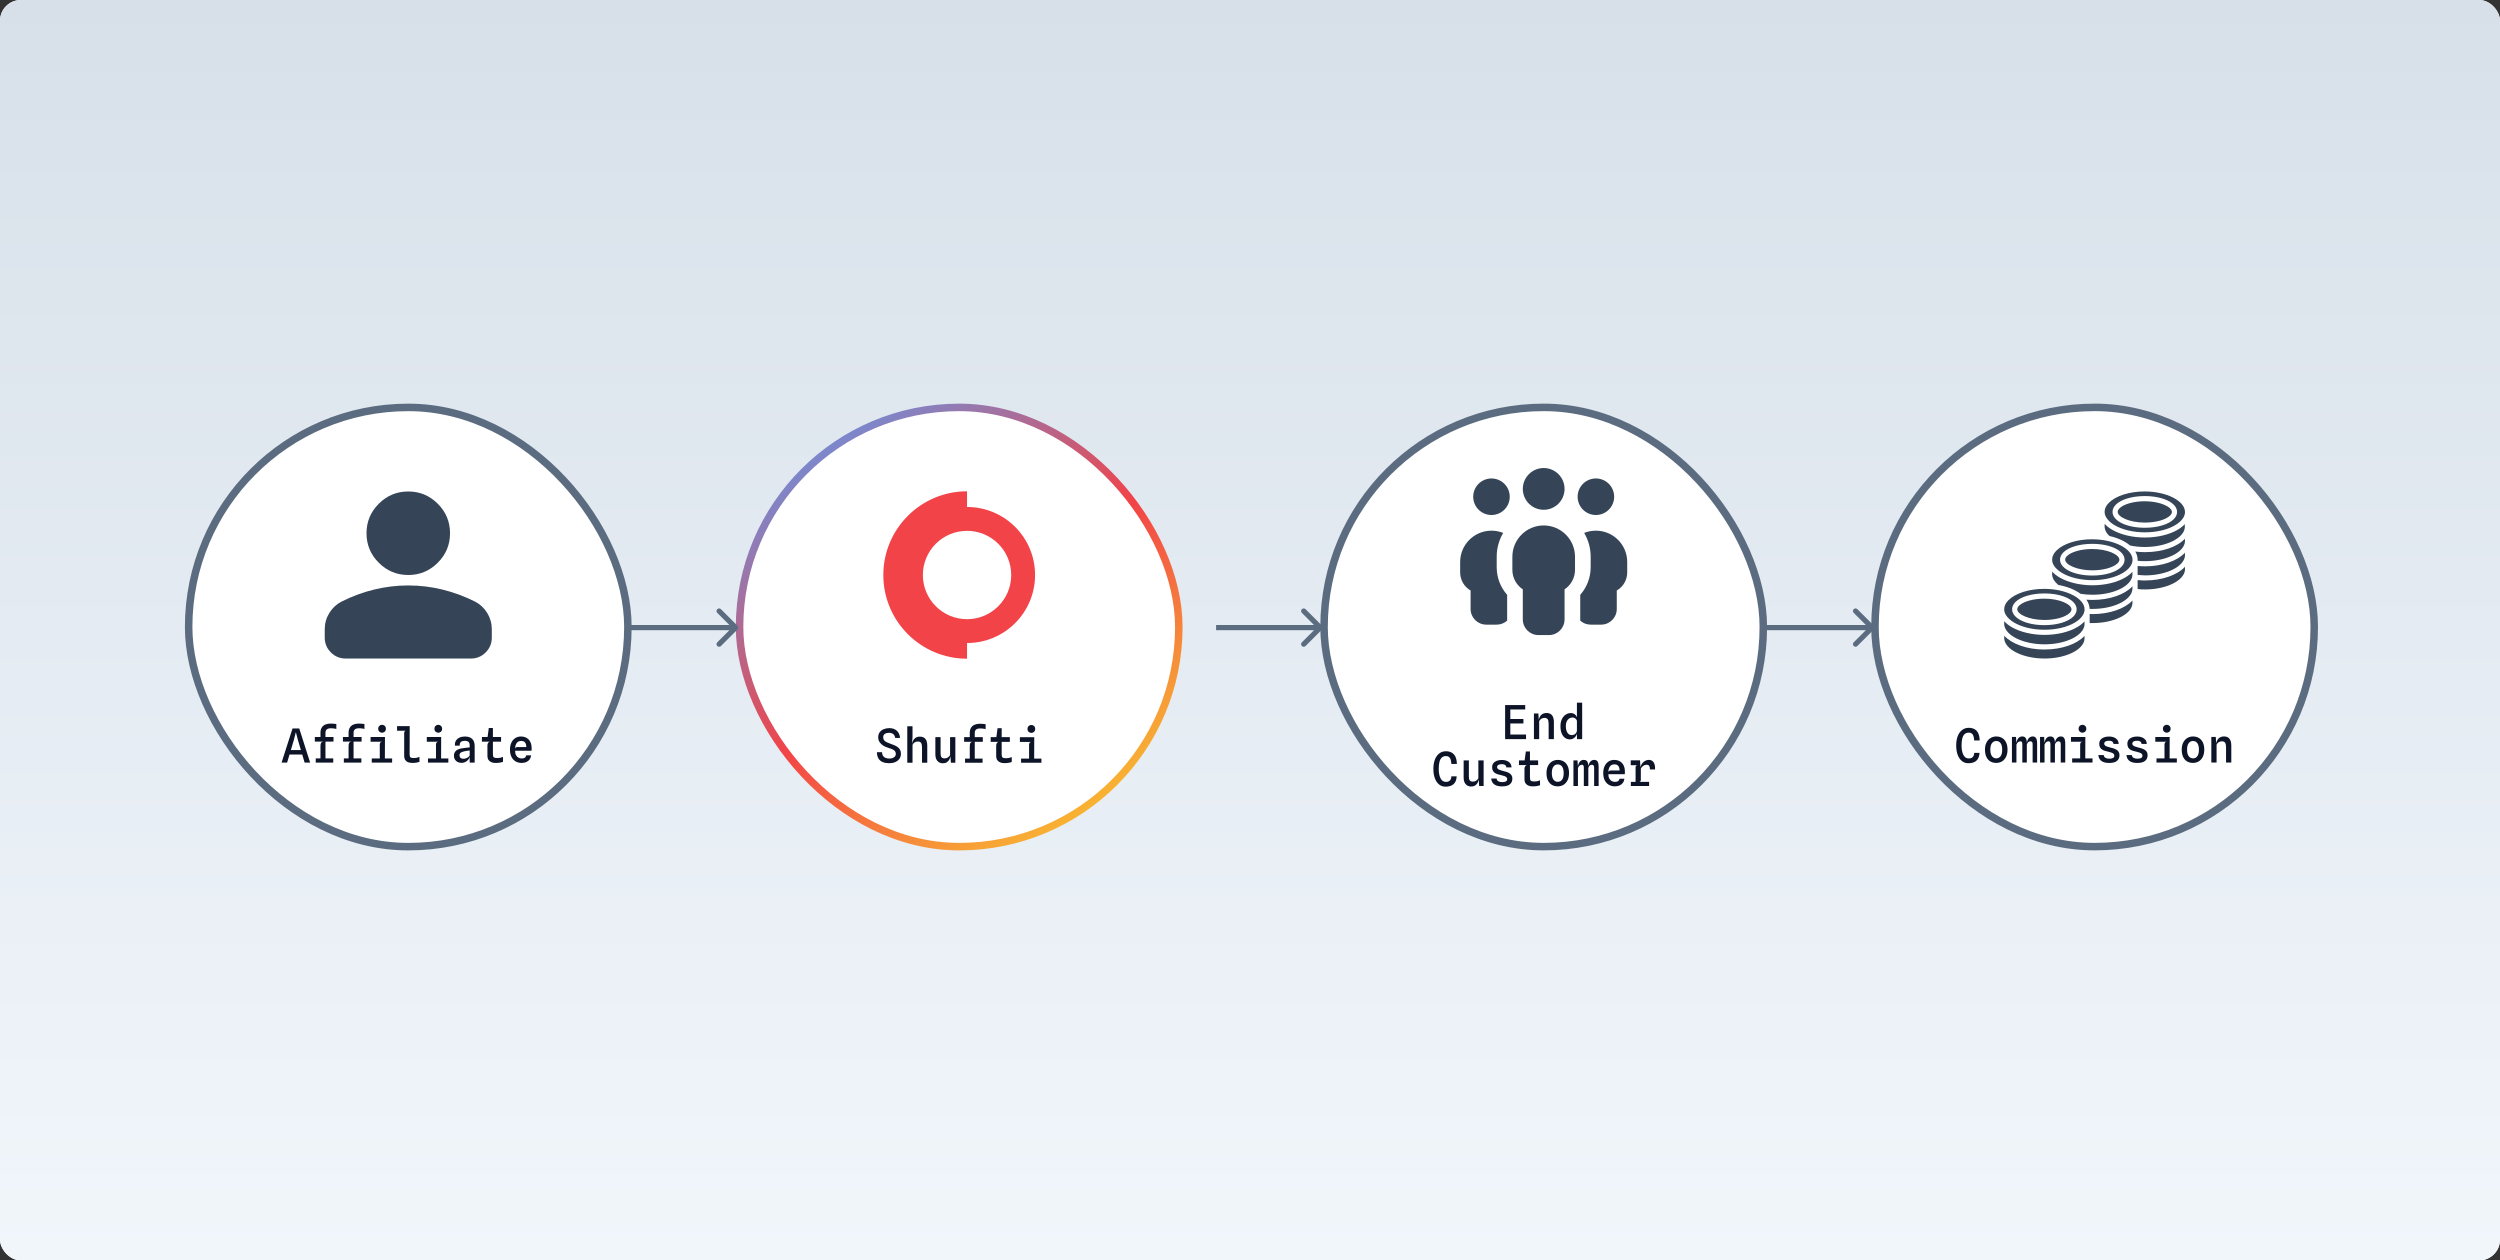 <svg width="480" height="242" viewBox="0 0 480 242" fill="none" xmlns="http://www.w3.org/2000/svg">
<rect x="0" y="0" width="480" height="242" fill="#333333" stroke="none"/>
<rect width="480" height="242" rx="4" fill="white"/>
<rect width="480" height="242" rx="4" fill="url(#paint0_linear_1151_16765)"/>
<path d="M253.846 120.854C254.041 120.658 254.041 120.342 253.846 120.146L250.664 116.964C250.468 116.769 250.152 116.769 249.957 116.964C249.761 117.16 249.761 117.476 249.957 117.672L252.785 120.5L249.957 123.328C249.761 123.524 249.761 123.84 249.957 124.036C250.152 124.231 250.468 124.231 250.664 124.036L253.846 120.854ZM233.492 120.5V121H253.492V120.5V120H233.492V120.5Z" fill="#5C6C80"/>
<rect x="141.998" y="78.221" width="84.335" height="84.335" rx="42.167" fill="white"/>
<rect x="141.998" y="78.221" width="84.335" height="84.335" rx="42.167" stroke="url(#paint1_linear_1151_16765)" stroke-width="1.442"/>
<path d="M185.671 97.342V94.33C176.796 94.33 169.6 101.527 169.6 110.401C169.6 119.276 176.796 126.472 185.671 126.472V123.461C192.884 123.461 198.733 117.614 198.733 110.399C198.733 103.184 192.886 97.342 185.671 97.342ZM185.671 118.885C180.986 118.885 177.189 115.088 177.189 110.404C177.189 105.719 180.986 101.922 185.671 101.922C190.355 101.922 194.152 105.719 194.152 110.404C194.152 115.088 190.355 118.885 185.671 118.885Z" fill="#F24348"/>
<path d="M170.722 146.537C170.263 146.537 169.858 146.468 169.507 146.33C169.156 146.189 168.88 145.964 168.679 145.655C168.481 145.343 168.377 144.932 168.368 144.422H169.349C169.358 144.74 169.43 144.988 169.565 145.165C169.7 145.342 169.874 145.466 170.087 145.538C170.3 145.607 170.527 145.642 170.767 145.642C171.034 145.642 171.259 145.601 171.442 145.52C171.625 145.439 171.763 145.333 171.856 145.201C171.952 145.066 172 144.923 172 144.773C172 144.551 171.949 144.373 171.847 144.238C171.745 144.1 171.586 143.981 171.37 143.882C171.154 143.783 170.876 143.683 170.537 143.581C170.174 143.47 169.847 143.323 169.556 143.14C169.265 142.954 169.036 142.729 168.868 142.465C168.7 142.201 168.616 141.898 168.616 141.556C168.616 141.16 168.715 140.833 168.913 140.575C169.111 140.314 169.372 140.12 169.696 139.994C170.023 139.865 170.374 139.801 170.749 139.801C171.316 139.801 171.784 139.955 172.153 140.264C172.522 140.573 172.744 141.046 172.819 141.682H171.878C171.851 141.475 171.788 141.298 171.689 141.151C171.59 141.004 171.458 140.891 171.293 140.813C171.131 140.735 170.935 140.696 170.704 140.696C170.374 140.696 170.104 140.765 169.894 140.903C169.684 141.038 169.579 141.242 169.579 141.515C169.579 141.704 169.61 141.869 169.673 142.01C169.736 142.148 169.862 142.277 170.051 142.397C170.24 142.514 170.522 142.639 170.897 142.771C171.167 142.864 171.427 142.963 171.676 143.068C171.925 143.17 172.147 143.291 172.342 143.432C172.537 143.573 172.691 143.747 172.805 143.954C172.919 144.158 172.976 144.412 172.976 144.715C172.979 145.093 172.883 145.418 172.688 145.691C172.493 145.964 172.225 146.174 171.883 146.321C171.544 146.465 171.157 146.537 170.722 146.537ZM174.197 146.447V139.445H175.205V141.538L175.088 143.018L175.173 143.333L175.07 143.014C175.106 142.744 175.179 142.489 175.29 142.249C175.401 142.006 175.565 141.809 175.781 141.659C176 141.509 176.285 141.434 176.636 141.434C177.101 141.434 177.45 141.583 177.684 141.88C177.918 142.177 178.035 142.615 178.035 143.194V146.447H177.027V143.54C177.027 143.114 176.966 142.813 176.843 142.636C176.723 142.459 176.516 142.37 176.222 142.37C175.991 142.37 175.785 142.429 175.605 142.546C175.425 142.663 175.292 142.816 175.205 143.005V146.447H174.197ZM180.993 146.546C180.585 146.546 180.249 146.398 179.985 146.101C179.721 145.801 179.589 145.378 179.589 144.832V141.533H180.592V144.665C180.592 145.01 180.654 145.255 180.777 145.399C180.903 145.54 181.108 145.61 181.393 145.61C181.624 145.61 181.833 145.544 182.019 145.412C182.208 145.28 182.34 145.132 182.415 144.967V141.533H183.427V146.447H182.568L182.451 144.593L182.532 144.967C182.496 145.237 182.425 145.492 182.32 145.732C182.215 145.972 182.056 146.168 181.843 146.321C181.633 146.471 181.35 146.546 180.993 146.546ZM186.196 146.267V143.306C186.196 143.03 186.23 142.82 186.299 142.676C186.371 142.532 186.533 142.448 186.785 142.424L186.196 141.736V140.714C186.196 140.315 186.277 139.987 186.439 139.729C186.601 139.468 186.827 139.274 187.118 139.148C187.409 139.022 187.748 138.959 188.135 138.959C188.261 138.959 188.398 138.965 188.545 138.977C188.695 138.986 188.833 138.997 188.959 139.009C189.088 139.021 189.182 139.033 189.242 139.045V139.994C189.179 139.97 189.083 139.948 188.954 139.927C188.825 139.906 188.69 139.889 188.549 139.877C188.408 139.865 188.285 139.859 188.18 139.859C187.991 139.859 187.819 139.885 187.663 139.936C187.51 139.987 187.387 140.072 187.294 140.192C187.201 140.312 187.154 140.479 187.154 140.692V146.267H186.196ZM185.287 146.447V145.646H188.653V146.447H185.287ZM185.111 142.424V141.533H188.698V142.424H185.111ZM192.798 146.519C192.549 146.519 192.308 146.477 192.074 146.393C191.84 146.309 191.646 146.165 191.493 145.961C191.343 145.754 191.268 145.471 191.268 145.111V143.135C191.268 143.072 191.282 142.988 191.309 142.883C191.339 142.778 191.388 142.681 191.457 142.591C191.529 142.501 191.63 142.448 191.759 142.433L191.268 141.731L191.291 141.605L191.529 139.814H192.321V144.868C192.321 145.174 192.384 145.369 192.51 145.453C192.639 145.537 192.843 145.579 193.122 145.579C193.287 145.579 193.436 145.57 193.568 145.552C193.7 145.531 193.821 145.504 193.932 145.471C194.046 145.435 194.154 145.396 194.256 145.354V146.303C194.046 146.378 193.829 146.432 193.604 146.465C193.379 146.501 193.11 146.519 192.798 146.519ZM190.211 142.433V141.533H193.892V142.433H190.211ZM197.582 146.312V143.009C197.582 142.877 197.611 142.754 197.668 142.64C197.725 142.526 197.849 142.463 198.041 142.451L197.582 142.249L197.533 141.857L198.577 141.538L198.559 146.312H197.582ZM196.043 146.447V145.655H199.954V146.447H196.043ZM195.818 142.451V141.538H198.577L198.239 142.451H195.818ZM198.019 140.714C197.815 140.714 197.641 140.645 197.497 140.507C197.353 140.369 197.281 140.188 197.281 139.963C197.281 139.732 197.353 139.546 197.497 139.405C197.641 139.264 197.815 139.193 198.019 139.193C198.223 139.193 198.397 139.264 198.541 139.405C198.685 139.546 198.757 139.732 198.757 139.963C198.757 140.188 198.685 140.369 198.541 140.507C198.397 140.645 198.223 140.714 198.019 140.714Z" fill="#0D1428"/>
<path d="M141.604 120.854C141.799 120.658 141.799 120.342 141.604 120.146L138.422 116.964C138.226 116.769 137.91 116.769 137.714 116.964C137.519 117.16 137.519 117.476 137.714 117.672L140.543 120.5L137.714 123.328C137.519 123.524 137.519 123.84 137.714 124.036C137.91 124.231 138.226 124.231 138.422 124.036L141.604 120.854ZM121 120.5V121H141.25V120.5V120H121V120.5Z" fill="#5C6C80"/>
<rect x="36.221" y="78.221" width="84.335" height="84.335" rx="42.167" fill="white"/>
<rect x="36.221" y="78.221" width="84.335" height="84.335" rx="42.167" stroke="#5C6C80" stroke-width="1.442"/>
<path d="M78.388 110.401C76.182 110.401 74.295 109.616 72.724 108.046C71.154 106.475 70.369 104.588 70.369 102.382C70.369 100.177 71.154 98.289 72.724 96.719C74.295 95.148 76.182 94.363 78.388 94.363C80.593 94.363 82.481 95.148 84.051 96.719C85.621 98.289 86.407 100.177 86.407 102.382C86.407 104.588 85.621 106.475 84.051 108.046C82.481 109.616 80.593 110.401 78.388 110.401ZM62.35 122.43V120.826C62.35 119.69 62.642 118.646 63.228 117.695C63.813 116.743 64.59 116.016 65.557 115.513C67.629 114.478 69.734 113.701 71.872 113.184C74.011 112.667 76.182 112.407 78.388 112.406C80.593 112.405 82.765 112.664 84.903 113.184C87.042 113.704 89.147 114.48 91.218 115.513C92.187 116.015 92.964 116.742 93.55 117.695C94.135 118.648 94.427 119.691 94.426 120.826V122.43C94.426 123.533 94.034 124.477 93.249 125.263C92.464 126.048 91.52 126.441 90.416 126.439H66.359C65.257 126.439 64.313 126.047 63.528 125.263C62.744 124.478 62.351 123.534 62.35 122.43Z" fill="#354557"/>
<path d="M54.064 146.414L56.161 139.871H57.457L59.545 146.414H58.487L57.907 144.47L58.483 144.871H55.355L55.693 144.016H58.222L57.903 144.457L57.214 142.135L56.822 140.636H56.786L56.404 142.135L55.126 146.414H54.064ZM61.531 146.234V143.273C61.531 142.997 61.565 142.787 61.634 142.643C61.706 142.499 61.868 142.415 62.12 142.391L61.531 141.703V140.681C61.531 140.282 61.611 139.954 61.773 139.696C61.935 139.435 62.162 139.241 62.453 139.115C62.744 138.989 63.083 138.926 63.47 138.926C63.596 138.926 63.733 138.932 63.88 138.944C64.029 138.953 64.168 138.964 64.293 138.976C64.422 138.988 64.517 139 64.577 139.012V139.961C64.514 139.937 64.418 139.915 64.289 139.894C64.16 139.873 64.025 139.856 63.884 139.844C63.743 139.832 63.62 139.826 63.515 139.826C63.326 139.826 63.154 139.852 62.998 139.903C62.844 139.954 62.721 140.039 62.629 140.159C62.535 140.279 62.489 140.446 62.489 140.659V146.234H61.531ZM60.621 146.414V145.613H63.987V146.414H60.621ZM60.446 142.391V141.5H64.032V142.391H60.446ZM66.927 146.234V143.273C66.927 142.997 66.962 142.787 67.031 142.643C67.103 142.499 67.264 142.415 67.516 142.391L66.927 141.703V140.681C66.927 140.282 67.008 139.954 67.17 139.696C67.332 139.435 67.558 139.241 67.85 139.115C68.141 138.989 68.48 138.926 68.867 138.926C68.993 138.926 69.129 138.932 69.276 138.944C69.426 138.953 69.564 138.964 69.69 138.976C69.819 138.988 69.913 139 69.974 139.012V139.961C69.91 139.937 69.814 139.915 69.686 139.894C69.556 139.873 69.421 139.856 69.281 139.844C69.139 139.832 69.016 139.826 68.912 139.826C68.722 139.826 68.55 139.852 68.394 139.903C68.241 139.954 68.118 140.039 68.025 140.159C67.932 140.279 67.885 140.446 67.885 140.659V146.234H66.927ZM66.018 146.414V145.613H69.384V146.414H66.018ZM65.843 142.391V141.5H69.429V142.391H65.843ZM72.917 146.279V142.976C72.917 142.844 72.946 142.721 73.003 142.607C73.06 142.493 73.184 142.43 73.376 142.418L72.917 142.216L72.868 141.824L73.912 141.505L73.894 146.279H72.917ZM71.378 146.414V145.622H75.289V146.414H71.378ZM71.153 142.418V141.505H73.912L73.574 142.418H71.153ZM73.354 140.681C73.15 140.681 72.976 140.612 72.832 140.474C72.688 140.336 72.616 140.155 72.616 139.93C72.616 139.699 72.688 139.513 72.832 139.372C72.976 139.231 73.15 139.16 73.354 139.16C73.558 139.16 73.732 139.231 73.876 139.372C74.02 139.513 74.092 139.699 74.092 139.93C74.092 140.155 74.02 140.336 73.876 140.474C73.732 140.612 73.558 140.681 73.354 140.681ZM79.209 146.486C78.927 146.486 78.663 146.447 78.417 146.369C78.174 146.291 77.978 146.15 77.828 145.946C77.678 145.742 77.603 145.453 77.603 145.078V140.726C77.603 140.603 77.63 140.506 77.684 140.434C77.738 140.359 77.816 140.315 77.918 140.303H76.235V139.412H78.665L78.647 144.835C78.647 145.135 78.704 145.328 78.818 145.415C78.935 145.502 79.128 145.546 79.398 145.546C79.662 145.546 79.883 145.525 80.06 145.483C80.24 145.441 80.399 145.387 80.537 145.321V146.27C80.369 146.333 80.165 146.384 79.925 146.423C79.688 146.465 79.449 146.486 79.209 146.486ZM83.71 146.279V142.976C83.71 142.844 83.739 142.721 83.796 142.607C83.853 142.493 83.977 142.43 84.169 142.418L83.71 142.216L83.661 141.824L84.705 141.505L84.687 146.279H83.71ZM82.171 146.414V145.622H86.082V146.414H82.171ZM81.946 142.418V141.505H84.705L84.367 142.418H81.946ZM84.147 140.681C83.943 140.681 83.769 140.612 83.625 140.474C83.481 140.336 83.409 140.155 83.409 139.93C83.409 139.699 83.481 139.513 83.625 139.372C83.769 139.231 83.943 139.16 84.147 139.16C84.351 139.16 84.525 139.231 84.669 139.372C84.813 139.513 84.885 139.699 84.885 139.93C84.885 140.155 84.813 140.336 84.669 140.474C84.525 140.612 84.351 140.681 84.147 140.681ZM88.643 146.468C88.193 146.468 87.833 146.344 87.563 146.095C87.293 145.846 87.158 145.508 87.158 145.082C87.158 144.719 87.277 144.419 87.514 144.182C87.751 143.945 88.103 143.785 88.571 143.701C88.793 143.662 89.012 143.629 89.228 143.602C89.447 143.575 89.641 143.554 89.809 143.539C89.98 143.521 90.103 143.509 90.178 143.503V143.125C90.178 142.801 90.101 142.573 89.948 142.441C89.798 142.306 89.567 142.238 89.255 142.238C88.943 142.238 88.697 142.301 88.517 142.427C88.34 142.55 88.255 142.799 88.261 143.174H87.347C87.314 142.811 87.374 142.498 87.527 142.234C87.68 141.97 87.905 141.767 88.202 141.626C88.502 141.482 88.855 141.41 89.26 141.41C89.866 141.41 90.329 141.563 90.65 141.869C90.974 142.172 91.136 142.628 91.136 143.237V146.414H90.178V145.321C90.121 145.54 90.016 145.736 89.863 145.91C89.713 146.081 89.531 146.218 89.318 146.32C89.108 146.419 88.883 146.468 88.643 146.468ZM88.985 145.685C89.147 145.685 89.315 145.654 89.489 145.591C89.663 145.525 89.815 145.441 89.944 145.339C90.076 145.234 90.154 145.123 90.178 145.006V144.088C90.136 144.091 90.058 144.101 89.944 144.119C89.83 144.134 89.708 144.152 89.579 144.173C89.45 144.191 89.336 144.211 89.237 144.232C88.859 144.307 88.595 144.403 88.445 144.52C88.298 144.637 88.225 144.8 88.225 145.01C88.225 145.217 88.289 145.382 88.418 145.505C88.55 145.625 88.739 145.685 88.985 145.685ZM95.115 146.486C94.866 146.486 94.625 146.444 94.391 146.36C94.157 146.276 93.963 146.132 93.81 145.928C93.66 145.721 93.585 145.438 93.585 145.078V143.102C93.585 143.039 93.599 142.955 93.626 142.85C93.656 142.745 93.705 142.648 93.774 142.558C93.846 142.468 93.947 142.415 94.076 142.4L93.585 141.698L93.608 141.572L93.846 139.781H94.638V144.835C94.638 145.141 94.701 145.336 94.827 145.42C94.956 145.504 95.16 145.546 95.439 145.546C95.604 145.546 95.753 145.537 95.885 145.519C96.017 145.498 96.138 145.471 96.249 145.438C96.363 145.402 96.471 145.363 96.573 145.321V146.27C96.363 146.345 96.146 146.399 95.921 146.432C95.696 146.468 95.427 146.486 95.115 146.486ZM92.528 142.4V141.5H96.209V142.4H92.528ZM100.156 146.482C99.727 146.482 99.343 146.386 99.004 146.194C98.668 145.999 98.403 145.712 98.208 145.334C98.013 144.956 97.915 144.493 97.915 143.944C97.915 143.404 98.008 142.945 98.194 142.567C98.38 142.189 98.632 141.901 98.95 141.703C99.271 141.505 99.631 141.406 100.03 141.406C100.639 141.406 101.133 141.602 101.511 141.995C101.889 142.388 102.078 142.952 102.078 143.687C102.078 143.789 102.075 143.87 102.069 143.93C102.063 143.987 102.058 144.059 102.055 144.146H98.896C98.902 144.503 98.967 144.791 99.09 145.01C99.216 145.226 99.375 145.384 99.567 145.483C99.762 145.579 99.964 145.627 100.174 145.627C100.405 145.627 100.591 145.586 100.732 145.505C100.873 145.424 100.981 145.262 101.056 145.019H101.974C101.941 145.331 101.844 145.597 101.682 145.816C101.523 146.035 101.313 146.201 101.052 146.315C100.791 146.426 100.492 146.482 100.156 146.482ZM98.901 143.773C98.925 143.641 98.98 143.551 99.067 143.503C99.154 143.455 99.274 143.431 99.427 143.431H101.056C101.047 143.05 100.965 142.76 100.809 142.562C100.653 142.361 100.405 142.261 100.066 142.261C99.685 142.261 99.396 142.397 99.198 142.67C99 142.943 98.901 143.311 98.901 143.773Z" fill="#0D1428"/>
<path d="M359.799 120.85C359.994 120.654 359.994 120.338 359.799 120.143L356.617 116.961C356.422 116.765 356.105 116.765 355.91 116.961C355.715 117.156 355.715 117.472 355.91 117.668L358.738 120.496L355.91 123.325C355.715 123.52 355.715 123.836 355.91 124.032C356.105 124.227 356.422 124.227 356.617 124.032L359.799 120.85ZM339.195 120.496V120.996H359.445V120.496V119.996H339.195V120.496Z" fill="#5C6C80"/>
<rect x="254.221" y="78.217" width="84.335" height="84.335" rx="42.167" fill="white"/>
<rect x="254.221" y="78.217" width="84.335" height="84.335" rx="42.167" stroke="#5C6C80" stroke-width="1.442"/>
<g clip-path="url(#clip0_1151_16765)">
<path d="M296.388 89.859C297.451 89.859 298.471 90.282 299.223 91.034C299.975 91.786 300.397 92.805 300.397 93.869C300.397 94.932 299.975 95.952 299.223 96.704C298.471 97.456 297.451 97.878 296.388 97.878C295.324 97.878 294.304 97.456 293.553 96.704C292.801 95.952 292.378 94.932 292.378 93.869C292.378 92.805 292.801 91.786 293.553 91.034C294.304 90.282 295.324 89.859 296.388 89.859ZM302.402 109.406C302.402 110.972 301.606 112.35 300.397 113.158V118.928C300.397 120.589 299.05 121.936 297.39 121.936H295.385C293.725 121.936 292.378 120.589 292.378 118.928V113.158C291.169 112.35 290.373 110.972 290.373 109.406V106.9C290.373 103.579 293.067 100.886 296.388 100.886C299.708 100.886 302.402 103.579 302.402 106.9V109.406ZM286.364 91.864C286.825 91.864 287.281 91.955 287.706 92.131C288.132 92.308 288.519 92.566 288.845 92.892C289.17 93.218 289.429 93.604 289.605 94.03C289.781 94.456 289.872 94.912 289.872 95.373C289.872 95.833 289.781 96.289 289.605 96.715C289.429 97.141 289.17 97.527 288.845 97.853C288.519 98.179 288.132 98.437 287.706 98.614C287.281 98.79 286.825 98.881 286.364 98.881C285.903 98.881 285.447 98.79 285.021 98.614C284.596 98.437 284.209 98.179 283.883 97.853C283.557 97.527 283.299 97.141 283.123 96.715C282.946 96.289 282.856 95.833 282.856 95.373C282.856 94.912 282.946 94.456 283.123 94.03C283.299 93.604 283.557 93.218 283.883 92.892C284.209 92.566 284.596 92.308 285.021 92.131C285.447 91.955 285.903 91.864 286.364 91.864ZM287.366 106.9V108.905C287.366 110.941 288.124 112.795 289.371 114.211V118.928C289.371 119.004 289.371 119.085 289.377 119.16C288.845 119.636 288.143 119.931 287.366 119.931H285.362C283.701 119.931 282.354 118.584 282.354 116.924V113.378C281.158 112.689 280.35 111.392 280.35 109.907V107.902C280.35 104.582 283.044 101.888 286.364 101.888C287.16 101.888 287.918 102.045 288.613 102.32C287.824 103.661 287.366 105.227 287.366 106.9ZM303.404 118.928V114.211C304.651 112.801 305.409 110.941 305.409 108.905V106.9C305.409 105.227 304.952 103.667 304.162 102.32C304.858 102.038 305.616 101.888 306.411 101.888C309.732 101.888 312.426 104.582 312.426 107.902V109.907C312.426 111.392 311.618 112.689 310.421 113.378V116.924C310.421 118.584 309.074 119.931 307.414 119.931H305.409C304.639 119.931 303.931 119.643 303.398 119.16C303.398 119.085 303.404 119.004 303.404 118.928ZM306.411 91.864C306.872 91.864 307.328 91.955 307.754 92.131C308.18 92.308 308.566 92.566 308.892 92.892C309.218 93.218 309.476 93.604 309.653 94.03C309.829 94.456 309.92 94.912 309.92 95.373C309.92 95.833 309.829 96.289 309.653 96.715C309.476 97.141 309.218 97.527 308.892 97.853C308.566 98.179 308.18 98.437 307.754 98.614C307.328 98.79 306.872 98.881 306.411 98.881C305.951 98.881 305.495 98.79 305.069 98.614C304.643 98.437 304.256 98.179 303.931 97.853C303.605 97.527 303.347 97.141 303.17 96.715C302.994 96.289 302.903 95.833 302.903 95.373C302.903 94.912 302.994 94.456 303.17 94.03C303.347 93.604 303.605 93.218 303.931 92.892C304.256 92.566 304.643 92.308 305.069 92.131C305.495 91.955 305.951 91.864 306.411 91.864Z" fill="#354557"/>
</g>
<path d="M288.982 141.91V135.367H292.843V136.222H289.531L289.981 135.804V138.36L289.531 138.049H292.497V138.904H289.734L289.981 138.553V141.559L289.531 141.033H293.005V141.91H288.982ZM294.514 141.91V136.987H295.369L295.486 138.841L295.405 138.468C295.474 137.949 295.636 137.557 295.891 137.293C296.149 137.029 296.503 136.897 296.953 136.897C297.418 136.897 297.766 137.046 297.997 137.343C298.231 137.64 298.348 138.078 298.348 138.657V141.91H297.34V139.003C297.34 138.58 297.28 138.28 297.16 138.103C297.04 137.923 296.833 137.833 296.539 137.833C296.311 137.833 296.105 137.892 295.922 138.009C295.742 138.126 295.609 138.279 295.522 138.468V141.91H294.514ZM301.436 141.964C301.076 141.964 300.758 141.865 300.482 141.667C300.209 141.469 299.994 141.181 299.838 140.803C299.685 140.422 299.609 139.96 299.609 139.417C299.609 138.907 299.697 138.465 299.874 138.09C300.054 137.715 300.296 137.424 300.599 137.217C300.905 137.01 301.245 136.906 301.62 136.906C301.833 136.906 302.021 136.95 302.183 137.037C302.345 137.121 302.48 137.236 302.588 137.383C302.696 137.53 302.774 137.7 302.822 137.892L303.146 138.036L302.799 138.517C302.766 138.337 302.7 138.192 302.601 138.081C302.505 137.97 302.396 137.889 302.273 137.838C302.153 137.787 302.04 137.761 301.935 137.761C301.551 137.761 301.239 137.91 300.999 138.207C300.759 138.501 300.639 138.909 300.639 139.431C300.639 139.782 300.684 140.085 300.774 140.34C300.864 140.595 300.995 140.793 301.166 140.934C301.337 141.072 301.545 141.141 301.791 141.141C301.914 141.141 302.043 141.115 302.178 141.064C302.313 141.01 302.435 140.925 302.543 140.808C302.654 140.688 302.729 140.53 302.768 140.335L302.813 140.668L302.772 140.812C302.745 141.016 302.666 141.207 302.534 141.384C302.405 141.558 302.243 141.699 302.048 141.807C301.856 141.912 301.652 141.964 301.436 141.964ZM302.781 141.91L302.768 140.335V134.908H303.776V141.91H302.781ZM277.539 151.041C277.065 151.041 276.652 150.9 276.301 150.618C275.953 150.333 275.683 149.935 275.491 149.425C275.302 148.915 275.208 148.317 275.208 147.63C275.208 146.931 275.307 146.329 275.505 145.825C275.706 145.318 275.986 144.928 276.346 144.655C276.709 144.379 277.132 144.241 277.615 144.241C278.032 144.241 278.395 144.324 278.704 144.489C279.016 144.654 279.259 144.915 279.433 145.272C279.61 145.629 279.705 146.095 279.717 146.671H278.659C278.641 146.302 278.592 146.008 278.511 145.789C278.433 145.567 278.322 145.408 278.178 145.312C278.034 145.213 277.852 145.164 277.633 145.164C277.321 145.164 277.062 145.251 276.855 145.425C276.648 145.599 276.493 145.867 276.391 146.23C276.289 146.593 276.238 147.06 276.238 147.63C276.238 148.383 276.355 148.987 276.589 149.443C276.823 149.896 277.162 150.123 277.606 150.123C277.852 150.123 278.05 150.081 278.2 149.997C278.35 149.913 278.463 149.791 278.538 149.632C278.613 149.473 278.658 149.28 278.673 149.052H279.685C279.667 149.433 279.598 149.752 279.478 150.01C279.361 150.265 279.204 150.469 279.006 150.622C278.811 150.772 278.587 150.879 278.335 150.942C278.086 151.008 277.821 151.041 277.539 151.041ZM282.422 151.009C282.014 151.009 281.678 150.861 281.414 150.564C281.15 150.264 281.018 149.841 281.018 149.295V145.996H282.022V149.128C282.022 149.473 282.083 149.718 282.206 149.862C282.332 150.003 282.538 150.073 282.823 150.073C283.054 150.073 283.262 150.007 283.448 149.875C283.637 149.743 283.769 149.595 283.844 149.43V145.996H284.857V150.91H283.997L283.88 149.056L283.961 149.43C283.925 149.7 283.855 149.955 283.75 150.195C283.645 150.435 283.486 150.631 283.273 150.784C283.063 150.934 282.779 151.009 282.422 151.009ZM288.381 150.987C288.132 150.987 287.891 150.964 287.657 150.919C287.426 150.874 287.214 150.796 287.022 150.685C286.83 150.574 286.671 150.421 286.545 150.226C286.419 150.028 286.338 149.778 286.302 149.475H287.351C287.378 149.73 287.493 149.91 287.697 150.015C287.901 150.117 288.132 150.168 288.39 150.168C288.696 150.168 288.938 150.126 289.115 150.042C289.292 149.958 289.38 149.806 289.38 149.587C289.38 149.458 289.34 149.349 289.259 149.259C289.178 149.166 289.053 149.086 288.885 149.02C288.717 148.951 288.501 148.888 288.237 148.831C288.018 148.783 287.804 148.729 287.594 148.669C287.387 148.606 287.199 148.522 287.031 148.417C286.866 148.309 286.734 148.167 286.635 147.99C286.536 147.813 286.487 147.583 286.487 147.301C286.487 147.016 286.562 146.77 286.712 146.563C286.862 146.356 287.078 146.196 287.36 146.082C287.642 145.968 287.979 145.911 288.372 145.911C288.678 145.911 288.968 145.957 289.241 146.05C289.514 146.143 289.74 146.295 289.92 146.505C290.1 146.712 290.198 146.989 290.213 147.337H289.218C289.203 147.193 289.16 147.076 289.088 146.986C289.016 146.896 288.918 146.83 288.795 146.788C288.675 146.746 288.533 146.725 288.368 146.725C288.167 146.725 287.997 146.746 287.859 146.788C287.721 146.83 287.616 146.893 287.544 146.977C287.472 147.058 287.436 147.162 287.436 147.288C287.436 147.411 287.481 147.517 287.571 147.607C287.661 147.694 287.796 147.772 287.976 147.841C288.156 147.907 288.38 147.972 288.647 148.035C288.812 148.074 288.993 148.123 289.191 148.183C289.389 148.24 289.578 148.321 289.758 148.426C289.938 148.528 290.085 148.665 290.199 148.836C290.316 149.007 290.375 149.223 290.375 149.484C290.375 149.946 290.217 150.312 289.902 150.582C289.587 150.852 289.08 150.987 288.381 150.987ZM294.228 150.982C293.979 150.982 293.737 150.94 293.503 150.856C293.269 150.772 293.076 150.628 292.923 150.424C292.773 150.217 292.698 149.934 292.698 149.574V147.598C292.698 147.535 292.711 147.451 292.738 147.346C292.768 147.241 292.818 147.144 292.887 147.054C292.959 146.964 293.059 146.911 293.188 146.896L292.698 146.194L292.72 146.068L292.959 144.277H293.751V149.331C293.751 149.637 293.814 149.832 293.94 149.916C294.069 150 294.273 150.042 294.552 150.042C294.717 150.042 294.865 150.033 294.997 150.015C295.129 149.994 295.251 149.967 295.362 149.934C295.476 149.898 295.584 149.859 295.686 149.817V150.766C295.476 150.841 295.258 150.895 295.033 150.928C294.808 150.964 294.54 150.982 294.228 150.982ZM291.64 146.896V145.996H295.321V146.896H291.64ZM299.089 150.978C298.654 150.978 298.274 150.882 297.95 150.69C297.626 150.495 297.374 150.208 297.194 149.83C297.014 149.449 296.924 148.981 296.924 148.426C296.924 147.901 297.019 147.451 297.208 147.076C297.397 146.698 297.655 146.409 297.982 146.208C298.309 146.004 298.678 145.902 299.089 145.902C299.536 145.902 299.921 146.004 300.245 146.208C300.569 146.409 300.818 146.698 300.992 147.076C301.166 147.451 301.253 147.901 301.253 148.426C301.253 148.981 301.156 149.449 300.961 149.83C300.769 150.208 300.509 150.495 300.182 150.69C299.855 150.882 299.491 150.978 299.089 150.978ZM299.089 150.109C299.425 150.109 299.698 149.977 299.908 149.713C300.121 149.446 300.227 149.017 300.227 148.426C300.227 147.88 300.125 147.468 299.921 147.189C299.72 146.91 299.443 146.77 299.089 146.77C298.75 146.77 298.475 146.908 298.265 147.184C298.055 147.457 297.95 147.871 297.95 148.426C297.95 148.987 298.055 149.409 298.265 149.691C298.478 149.97 298.753 150.109 299.089 150.109ZM302.1 150.91V145.996H302.883L302.969 147.382L302.906 147.522C302.948 147.015 303.066 146.617 303.261 146.329C303.456 146.041 303.735 145.897 304.098 145.897C304.293 145.897 304.457 145.944 304.589 146.037C304.721 146.13 304.818 146.284 304.881 146.5C304.947 146.713 304.973 147.001 304.958 147.364V150.91H304.094V147.396C304.094 147.174 304.062 147.025 303.999 146.95C303.936 146.872 303.843 146.833 303.72 146.833C303.612 146.833 303.488 146.871 303.347 146.946C303.209 147.021 303.081 147.19 302.964 147.454V150.91H302.1ZM306.074 150.91V147.396C306.074 147.201 306.039 147.058 305.97 146.968C305.901 146.878 305.792 146.833 305.642 146.833C305.477 146.833 305.337 146.886 305.223 146.991C305.109 147.093 305.021 147.246 304.958 147.45L304.814 147.814L304.913 147.477C304.946 146.985 305.066 146.599 305.273 146.32C305.48 146.038 305.756 145.897 306.101 145.897C306.374 145.897 306.581 145.999 306.722 146.203C306.866 146.407 306.938 146.778 306.938 147.315V150.91H306.074ZM310.062 150.978C309.633 150.978 309.249 150.882 308.91 150.69C308.574 150.495 308.308 150.208 308.113 149.83C307.918 149.452 307.821 148.989 307.821 148.44C307.821 147.9 307.914 147.441 308.1 147.063C308.286 146.685 308.538 146.397 308.856 146.199C309.177 146.001 309.537 145.902 309.936 145.902C310.545 145.902 311.038 146.098 311.416 146.491C311.794 146.884 311.983 147.448 311.983 148.183C311.983 148.285 311.98 148.366 311.974 148.426C311.968 148.483 311.964 148.555 311.961 148.642H308.802C308.808 148.999 308.872 149.287 308.995 149.506C309.121 149.722 309.28 149.88 309.472 149.979C309.667 150.075 309.87 150.123 310.08 150.123C310.311 150.123 310.497 150.082 310.638 150.001C310.779 149.92 310.887 149.758 310.962 149.515H311.88C311.847 149.827 311.749 150.093 311.587 150.312C311.428 150.531 311.218 150.697 310.957 150.811C310.696 150.922 310.398 150.978 310.062 150.978ZM308.806 148.269C308.83 148.137 308.886 148.047 308.973 147.999C309.06 147.951 309.18 147.927 309.333 147.927H310.962C310.953 147.546 310.87 147.256 310.714 147.058C310.558 146.857 310.311 146.757 309.972 146.757C309.591 146.757 309.301 146.893 309.103 147.166C308.905 147.439 308.806 147.807 308.806 148.269ZM313.123 150.91V150.118H316.628V150.91H313.123ZM313.1 146.914V145.987H314.576V146.914H313.1ZM314.032 150.82V147.346C314.032 147.196 314.062 147.091 314.122 147.031C314.182 146.971 314.284 146.932 314.428 146.914L314.032 146.536V145.987H314.887L314.968 147.31C315.037 147.022 315.151 146.773 315.31 146.563C315.472 146.35 315.662 146.187 315.881 146.073C316.103 145.956 316.333 145.897 316.57 145.897C316.969 145.897 317.275 146.049 317.488 146.352C317.701 146.652 317.797 147.115 317.776 147.742H316.795C316.789 147.415 316.738 147.183 316.642 147.045C316.546 146.904 316.366 146.833 316.102 146.833C315.898 146.833 315.691 146.907 315.481 147.054C315.274 147.201 315.127 147.369 315.04 147.558V149.745C315.04 149.853 315.016 149.937 314.968 149.997C314.923 150.054 314.855 150.094 314.765 150.118L315.04 150.312V150.82H314.032Z" fill="#0D1428"/>
<rect x="359.998" y="78.217" width="84.335" height="84.335" rx="42.167" fill="white"/>
<rect x="359.998" y="78.217" width="84.335" height="84.335" rx="42.167" stroke="#5C6C80" stroke-width="1.442"/>
<path d="M419.511 104.014C419.511 104.014 419.511 104.008 419.511 104.001V103.862C419.511 103.862 419.511 103.849 419.511 103.842V103.426C418.076 104.98 415.213 106.012 411.833 106.012H411.807C411.178 106.012 410.57 105.972 409.975 105.899C410.259 106.389 410.424 106.918 410.424 107.473C410.424 107.513 410.424 107.546 410.424 107.586V107.665C410.894 107.718 411.37 107.751 411.84 107.744C415.894 107.744 419.333 106.071 419.511 104.014Z" fill="#354557"/>
<path d="M409.439 109.775C409.069 110.179 408.613 110.549 408.057 110.873C406.437 111.832 404.142 112.374 401.761 112.374H401.735C399.34 112.374 397.032 111.812 395.399 110.853C394.85 110.529 394.387 110.152 394.01 109.742V110.251C394.01 110.291 394.01 110.324 394.01 110.357C394.056 111.058 394.473 111.713 395.194 112.308C396.92 112.619 398.395 113.221 399.459 114.008C400.2 114.127 400.967 114.193 401.735 114.193H401.754C405.835 114.193 409.261 112.513 409.426 110.437V110.304C409.426 110.304 409.426 110.291 409.426 110.285V109.769L409.439 109.775Z" fill="#354557"/>
<path d="M401.712 105.41H401.692C399.609 105.41 397.664 105.952 396.858 106.766C396.626 106.997 396.514 107.222 396.514 107.447C396.514 108.413 398.742 109.504 401.725 109.504H401.745C403.828 109.504 405.766 108.962 406.58 108.148C406.811 107.917 406.924 107.692 406.924 107.467C406.924 106.501 404.695 105.417 401.712 105.41Z" fill="#354557"/>
<path d="M411.807 100.336H411.827C413.91 100.336 415.848 99.794 416.662 98.98C416.893 98.749 417.006 98.524 417.006 98.299C417.006 97.333 414.777 96.249 411.794 96.242H411.774C409.691 96.242 407.746 96.784 406.94 97.598C406.708 97.829 406.596 98.054 406.596 98.279C406.596 99.245 408.825 100.336 411.807 100.336Z" fill="#354557"/>
<path d="M401.721 103.539H401.695C398.798 103.539 396.172 104.372 394.836 105.708C394.288 106.257 394.01 106.839 394.01 107.448C394.01 107.845 394.122 108.215 394.36 108.592C394.684 109.114 395.22 109.597 395.908 110.007C397.389 110.887 399.519 111.389 401.741 111.389H401.768C403.977 111.389 406.086 110.893 407.561 110.02C408.249 109.617 408.778 109.134 409.102 108.618C409.32 108.268 409.433 107.931 409.446 107.573C409.446 107.54 409.459 107.507 409.466 107.481H409.446C409.446 105.358 405.908 103.552 401.728 103.546L401.721 103.539ZM407.283 108.856C406.265 109.875 404.148 110.503 401.748 110.503H401.728C398.196 110.503 395.531 109.187 395.524 107.454C395.524 106.965 395.743 106.482 396.159 106.065C397.178 105.047 399.294 104.419 401.695 104.419H401.715C405.246 104.419 407.912 105.735 407.918 107.468C407.918 107.957 407.7 108.44 407.283 108.856Z" fill="#354557"/>
<path d="M409.426 113.163V113.031C409.426 113.031 409.426 113.017 409.426 113.011V112.574C407.978 114.135 405.094 115.187 401.755 115.187H401.728C401.345 115.187 400.961 115.167 400.584 115.14C400.968 115.683 401.186 116.278 401.206 116.9C401.384 116.9 401.569 116.906 401.748 116.913C405.829 116.913 409.254 115.233 409.42 113.156L409.426 113.163Z" fill="#354557"/>
<path d="M411.839 111.455C411.376 111.455 410.9 111.429 410.424 111.376V112.923C410.424 112.923 410.43 112.97 410.43 112.996C410.43 113.029 410.43 113.062 410.43 113.095C410.893 113.148 411.37 113.188 411.839 113.175C415.933 113.175 419.372 111.488 419.518 109.405V108.816C418.063 110.397 415.166 111.449 411.839 111.449V111.455Z" fill="#354557"/>
<path d="M419.514 100.603C419.143 101.007 418.687 101.377 418.131 101.701C416.511 102.66 414.216 103.203 411.835 103.203H411.809C409.415 103.203 407.106 102.647 405.473 101.681C404.917 101.351 404.454 100.98 404.084 100.57V101.073C404.084 101.073 404.084 101.08 404.084 101.086C404.084 101.119 404.084 101.166 404.084 101.205C404.124 101.814 404.454 102.396 405.01 102.912C406.643 103.282 408.019 103.923 408.971 104.737C409.858 104.922 410.81 105.021 411.796 105.021H411.815C415.87 105.021 419.309 103.348 419.487 101.285C419.487 101.285 419.487 101.278 419.487 101.271V101.139C419.487 101.139 419.487 101.126 419.487 101.119V100.603H419.514Z" fill="#354557"/>
<path d="M392.558 124.711H392.531C389.165 124.711 386.262 123.633 384.807 122.059V122.502C384.807 122.535 384.807 122.574 384.807 122.608C384.959 124.724 388.418 126.43 392.531 126.437H392.558C396.645 126.437 400.084 124.75 400.23 122.667V122.092C398.781 123.652 395.898 124.704 392.558 124.704V124.711Z" fill="#354557"/>
<path d="M401.759 117.905H401.733C401.561 117.905 401.389 117.892 401.217 117.886V119.625C401.402 119.632 401.581 119.638 401.759 119.632C405.853 119.632 409.292 117.945 409.431 115.862V115.849V115.293C407.983 116.854 405.099 117.905 401.759 117.905Z" fill="#354557"/>
<path d="M419.518 106.105C418.063 107.686 415.172 108.738 411.839 108.738C411.356 108.738 410.887 108.711 410.424 108.665V110.213C410.424 110.213 410.43 110.259 410.43 110.285C410.43 110.318 410.43 110.351 410.43 110.391C410.893 110.437 411.356 110.464 411.839 110.477C415.893 110.477 419.332 108.804 419.511 106.74C419.511 106.74 419.511 106.734 419.511 106.727V106.588C419.511 106.588 419.511 106.575 419.511 106.568V106.105H419.518Z" fill="#354557"/>
<path d="M400.232 119.299C399.862 119.702 399.406 120.072 398.85 120.397C397.23 121.356 394.935 121.898 392.554 121.898H392.527C390.133 121.898 387.825 121.336 386.192 120.377C385.636 120.046 385.173 119.676 384.803 119.266V119.775C384.803 119.808 384.803 119.848 384.803 119.881C384.955 121.997 388.414 123.703 392.527 123.71H392.554C396.628 123.71 400.047 122.037 400.226 119.967V119.828C400.226 119.828 400.226 119.815 400.226 119.808V119.292L400.232 119.299Z" fill="#354557"/>
<path d="M405.982 100.828C407.464 101.707 409.587 102.21 411.809 102.21H411.835C414.044 102.21 416.154 101.714 417.629 100.841C418.317 100.437 418.846 99.948 419.17 99.439C419.388 99.088 419.5 98.744 419.514 98.387C419.514 98.354 419.527 98.321 419.533 98.294H419.514C419.514 96.165 415.975 94.366 411.796 94.359H411.769C408.872 94.359 406.247 95.193 404.911 96.529C404.362 97.078 404.084 97.66 404.084 98.268C404.084 98.665 404.196 99.035 404.435 99.412C404.759 99.928 405.288 100.417 405.982 100.828ZM406.24 96.892C407.252 95.874 409.375 95.246 411.776 95.246H411.796C415.327 95.246 417.992 96.562 417.999 98.294C417.999 98.784 417.781 99.267 417.364 99.683C416.346 100.702 414.229 101.33 411.829 101.33H411.809C408.277 101.33 405.612 100.014 405.605 98.281C405.605 97.792 405.823 97.316 406.24 96.899V96.892Z" fill="#354557"/>
<path d="M392.513 114.941H392.493C390.41 114.941 388.472 115.484 387.658 116.297C387.427 116.529 387.314 116.76 387.314 116.978C387.314 117.944 389.543 119.029 392.526 119.035H392.546C394.629 119.035 396.567 118.493 397.38 117.679C397.612 117.448 397.724 117.217 397.724 116.998C397.724 116.033 395.496 114.948 392.513 114.941Z" fill="#354557"/>
<path d="M392.514 113.062H392.488C389.591 113.062 386.965 113.896 385.629 115.232C385.081 115.781 384.803 116.363 384.803 116.971C384.803 117.368 384.915 117.738 385.153 118.115C385.477 118.638 386.013 119.121 386.701 119.531C388.182 120.41 390.312 120.913 392.534 120.913H392.561C394.77 120.913 396.879 120.417 398.354 119.544C399.042 119.14 399.571 118.658 399.888 118.142C400.107 117.791 400.219 117.447 400.232 117.09C400.232 117.057 400.246 117.024 400.252 116.998H400.239C400.239 114.875 396.701 113.069 392.521 113.062H392.514ZM398.083 118.38C397.064 119.398 394.948 120.027 392.547 120.027H392.527C388.996 120.027 386.33 118.711 386.324 116.978C386.324 116.488 386.542 116.006 386.959 115.589C387.977 114.57 390.094 113.942 392.494 113.942H392.514C396.046 113.942 398.711 115.258 398.718 116.991C398.718 117.48 398.5 117.963 398.083 118.38Z" fill="#354557"/>
<path d="M377.92 146.541C377.446 146.541 377.033 146.4 376.682 146.118C376.334 145.833 376.064 145.435 375.872 144.925C375.683 144.415 375.589 143.817 375.589 143.13C375.589 142.431 375.688 141.829 375.886 141.325C376.087 140.818 376.367 140.428 376.727 140.155C377.09 139.879 377.513 139.741 377.996 139.741C378.413 139.741 378.776 139.824 379.085 139.989C379.397 140.154 379.64 140.415 379.814 140.772C379.991 141.129 380.086 141.595 380.098 142.171H379.04C379.022 141.802 378.973 141.508 378.892 141.289C378.814 141.067 378.703 140.908 378.559 140.812C378.415 140.713 378.233 140.664 378.014 140.664C377.702 140.664 377.443 140.751 377.236 140.925C377.029 141.099 376.874 141.367 376.772 141.73C376.67 142.093 376.619 142.56 376.619 143.13C376.619 143.883 376.736 144.487 376.97 144.943C377.204 145.396 377.543 145.623 377.987 145.623C378.233 145.623 378.431 145.581 378.581 145.497C378.731 145.413 378.844 145.291 378.919 145.132C378.994 144.973 379.039 144.78 379.054 144.552H380.066C380.048 144.933 379.979 145.252 379.859 145.51C379.742 145.765 379.585 145.969 379.387 146.122C379.192 146.272 378.968 146.379 378.716 146.442C378.467 146.508 378.202 146.541 377.92 146.541ZM383.28 146.478C382.845 146.478 382.466 146.382 382.142 146.19C381.818 145.995 381.566 145.708 381.386 145.33C381.206 144.949 381.116 144.481 381.116 143.926C381.116 143.401 381.21 142.951 381.399 142.576C381.588 142.198 381.846 141.909 382.173 141.708C382.5 141.504 382.869 141.402 383.28 141.402C383.727 141.402 384.113 141.504 384.437 141.708C384.761 141.909 385.01 142.198 385.184 142.576C385.358 142.951 385.445 143.401 385.445 143.926C385.445 144.481 385.347 144.949 385.152 145.33C384.96 145.708 384.701 145.995 384.374 146.19C384.047 146.382 383.682 146.478 383.28 146.478ZM383.28 145.609C383.616 145.609 383.889 145.477 384.099 145.213C384.312 144.946 384.419 144.517 384.419 143.926C384.419 143.38 384.317 142.968 384.113 142.689C383.912 142.41 383.634 142.27 383.28 142.27C382.941 142.27 382.667 142.408 382.457 142.684C382.247 142.957 382.142 143.371 382.142 143.926C382.142 144.487 382.247 144.909 382.457 145.191C382.67 145.47 382.944 145.609 383.28 145.609ZM386.292 146.41V141.496H387.075L387.16 142.882L387.097 143.022C387.139 142.515 387.258 142.117 387.453 141.829C387.648 141.541 387.927 141.397 388.29 141.397C388.485 141.397 388.648 141.444 388.78 141.537C388.912 141.63 389.01 141.784 389.073 142C389.139 142.213 389.164 142.501 389.149 142.864V146.41H388.285V142.896C388.285 142.674 388.254 142.525 388.191 142.45C388.128 142.372 388.035 142.333 387.912 142.333C387.804 142.333 387.679 142.371 387.538 142.446C387.4 142.521 387.273 142.69 387.156 142.954V146.41H386.292ZM390.265 146.41V142.896C390.265 142.701 390.231 142.558 390.162 142.468C390.093 142.378 389.983 142.333 389.833 142.333C389.668 142.333 389.529 142.386 389.415 142.491C389.301 142.593 389.212 142.746 389.149 142.95L389.005 143.314L389.104 142.977C389.137 142.485 389.257 142.099 389.464 141.82C389.671 141.538 389.947 141.397 390.292 141.397C390.565 141.397 390.772 141.499 390.913 141.703C391.057 141.907 391.129 142.278 391.129 142.815V146.41H390.265ZM391.688 146.41V141.496H392.471L392.557 142.882L392.494 143.022C392.536 142.515 392.654 142.117 392.849 141.829C393.044 141.541 393.323 141.397 393.686 141.397C393.881 141.397 394.045 141.444 394.177 141.537C394.309 141.63 394.406 141.784 394.469 142C394.535 142.213 394.561 142.501 394.546 142.864V146.41H393.682V142.896C393.682 142.674 393.65 142.525 393.587 142.45C393.524 142.372 393.431 142.333 393.308 142.333C393.2 142.333 393.076 142.371 392.935 142.446C392.797 142.521 392.669 142.69 392.552 142.954V146.41H391.688ZM395.662 146.41V142.896C395.662 142.701 395.627 142.558 395.558 142.468C395.489 142.378 395.38 142.333 395.23 142.333C395.065 142.333 394.925 142.386 394.811 142.491C394.697 142.593 394.609 142.746 394.546 142.95L394.402 143.314L394.501 142.977C394.534 142.485 394.654 142.099 394.861 141.82C395.068 141.538 395.344 141.397 395.689 141.397C395.962 141.397 396.169 141.499 396.31 141.703C396.454 141.907 396.526 142.278 396.526 142.815V146.41H395.662ZM399.393 146.275V142.972C399.393 142.84 399.422 142.717 399.479 142.603C399.536 142.489 399.66 142.426 399.852 142.414L399.393 142.212L399.344 141.82L400.388 141.501L400.37 146.275H399.393ZM397.854 146.41V145.618H401.765V146.41H397.854ZM397.629 142.414V141.501H400.388L400.05 142.414H397.629ZM399.83 140.677C399.626 140.677 399.452 140.608 399.308 140.47C399.164 140.332 399.092 140.151 399.092 139.926C399.092 139.695 399.164 139.509 399.308 139.368C399.452 139.227 399.626 139.156 399.83 139.156C400.034 139.156 400.208 139.227 400.352 139.368C400.496 139.509 400.568 139.695 400.568 139.926C400.568 140.151 400.496 140.332 400.352 140.47C400.208 140.608 400.034 140.677 399.83 140.677ZM404.952 146.487C404.703 146.487 404.461 146.464 404.227 146.419C403.996 146.374 403.785 146.296 403.593 146.185C403.401 146.074 403.242 145.921 403.116 145.726C402.99 145.528 402.909 145.278 402.873 144.975H403.921C403.948 145.23 404.064 145.41 404.268 145.515C404.472 145.617 404.703 145.668 404.961 145.668C405.267 145.668 405.508 145.626 405.685 145.542C405.862 145.458 405.951 145.306 405.951 145.087C405.951 144.958 405.91 144.849 405.829 144.759C405.748 144.666 405.624 144.586 405.456 144.52C405.288 144.451 405.072 144.388 404.808 144.331C404.589 144.283 404.374 144.229 404.164 144.169C403.957 144.106 403.77 144.022 403.602 143.917C403.437 143.809 403.305 143.667 403.206 143.49C403.107 143.313 403.057 143.083 403.057 142.801C403.057 142.516 403.132 142.27 403.282 142.063C403.432 141.856 403.648 141.696 403.93 141.582C404.212 141.468 404.55 141.411 404.943 141.411C405.249 141.411 405.538 141.457 405.811 141.55C406.084 141.643 406.311 141.795 406.491 142.005C406.671 142.212 406.768 142.489 406.783 142.837H405.789C405.774 142.693 405.73 142.576 405.658 142.486C405.586 142.396 405.489 142.33 405.366 142.288C405.246 142.246 405.103 142.225 404.938 142.225C404.737 142.225 404.568 142.246 404.43 142.288C404.292 142.33 404.187 142.393 404.115 142.477C404.043 142.558 404.007 142.662 404.007 142.788C404.007 142.911 404.052 143.017 404.142 143.107C404.232 143.194 404.367 143.272 404.547 143.341C404.727 143.407 404.95 143.472 405.217 143.535C405.382 143.574 405.564 143.623 405.762 143.683C405.96 143.74 406.149 143.821 406.329 143.926C406.509 144.028 406.656 144.165 406.77 144.336C406.887 144.507 406.945 144.723 406.945 144.984C406.945 145.446 406.788 145.812 406.473 146.082C406.158 146.352 405.651 146.487 404.952 146.487ZM410.348 146.487C410.099 146.487 409.858 146.464 409.624 146.419C409.393 146.374 409.181 146.296 408.989 146.185C408.797 146.074 408.638 145.921 408.512 145.726C408.386 145.528 408.305 145.278 408.269 144.975H409.318C409.345 145.23 409.46 145.41 409.664 145.515C409.868 145.617 410.099 145.668 410.357 145.668C410.663 145.668 410.905 145.626 411.082 145.542C411.259 145.458 411.347 145.306 411.347 145.087C411.347 144.958 411.307 144.849 411.226 144.759C411.145 144.666 411.02 144.586 410.852 144.52C410.684 144.451 410.468 144.388 410.204 144.331C409.985 144.283 409.771 144.229 409.561 144.169C409.354 144.106 409.166 144.022 408.998 143.917C408.833 143.809 408.701 143.667 408.602 143.49C408.503 143.313 408.454 143.083 408.454 142.801C408.454 142.516 408.529 142.27 408.679 142.063C408.829 141.856 409.045 141.696 409.327 141.582C409.609 141.468 409.946 141.411 410.339 141.411C410.645 141.411 410.935 141.457 411.208 141.55C411.481 141.643 411.707 141.795 411.887 142.005C412.067 142.212 412.165 142.489 412.18 142.837H411.185C411.17 142.693 411.127 142.576 411.055 142.486C410.983 142.396 410.885 142.33 410.762 142.288C410.642 142.246 410.5 142.225 410.335 142.225C410.134 142.225 409.964 142.246 409.826 142.288C409.688 142.33 409.583 142.393 409.511 142.477C409.439 142.558 409.403 142.662 409.403 142.788C409.403 142.911 409.448 143.017 409.538 143.107C409.628 143.194 409.763 143.272 409.943 143.341C410.123 143.407 410.347 143.472 410.614 143.535C410.779 143.574 410.96 143.623 411.158 143.683C411.356 143.74 411.545 143.821 411.725 143.926C411.905 144.028 412.052 144.165 412.166 144.336C412.283 144.507 412.342 144.723 412.342 144.984C412.342 145.446 412.184 145.812 411.869 146.082C411.554 146.352 411.047 146.487 410.348 146.487ZM415.582 146.275V142.972C415.582 142.84 415.611 142.717 415.668 142.603C415.725 142.489 415.849 142.426 416.041 142.414L415.582 142.212L415.533 141.82L416.577 141.501L416.559 146.275H415.582ZM414.043 146.41V145.618H417.954V146.41H414.043ZM413.818 142.414V141.501H416.577L416.239 142.414H413.818ZM416.019 140.677C415.815 140.677 415.641 140.608 415.497 140.47C415.353 140.332 415.281 140.151 415.281 139.926C415.281 139.695 415.353 139.509 415.497 139.368C415.641 139.227 415.815 139.156 416.019 139.156C416.223 139.156 416.397 139.227 416.541 139.368C416.685 139.509 416.757 139.695 416.757 139.926C416.757 140.151 416.685 140.332 416.541 140.47C416.397 140.608 416.223 140.677 416.019 140.677ZM421.055 146.478C420.62 146.478 420.241 146.382 419.917 146.19C419.593 145.995 419.341 145.708 419.161 145.33C418.981 144.949 418.891 144.481 418.891 143.926C418.891 143.401 418.985 142.951 419.174 142.576C419.363 142.198 419.621 141.909 419.948 141.708C420.275 141.504 420.644 141.402 421.055 141.402C421.502 141.402 421.888 141.504 422.212 141.708C422.536 141.909 422.785 142.198 422.959 142.576C423.133 142.951 423.22 143.401 423.22 143.926C423.22 144.481 423.122 144.949 422.927 145.33C422.735 145.708 422.476 145.995 422.149 146.19C421.822 146.382 421.457 146.478 421.055 146.478ZM421.055 145.609C421.391 145.609 421.664 145.477 421.874 145.213C422.087 144.946 422.194 144.517 422.194 143.926C422.194 143.38 422.092 142.968 421.888 142.689C421.687 142.41 421.409 142.27 421.055 142.27C420.716 142.27 420.442 142.408 420.232 142.684C420.022 142.957 419.917 143.371 419.917 143.926C419.917 144.487 420.022 144.909 420.232 145.191C420.445 145.47 420.719 145.609 421.055 145.609ZM424.575 146.41V141.487H425.43L425.547 143.341L425.466 142.968C425.535 142.449 425.697 142.057 425.952 141.793C426.21 141.529 426.564 141.397 427.014 141.397C427.479 141.397 427.827 141.546 428.058 141.843C428.292 142.14 428.409 142.578 428.409 143.157V146.41H427.401V143.503C427.401 143.08 427.341 142.78 427.221 142.603C427.101 142.423 426.894 142.333 426.6 142.333C426.372 142.333 426.167 142.392 425.984 142.509C425.804 142.626 425.67 142.779 425.583 142.968V146.41H424.575Z" fill="#0D1428"/>
<defs>
<linearGradient id="paint0_linear_1151_16765" x1="240" y1="0" x2="240" y2="242" gradientUnits="userSpaceOnUse">
<stop stop-color="#D7E0E9"/>
<stop offset="1" stop-color="#F1F6FB"/>
</linearGradient>
<linearGradient id="paint1_linear_1151_16765" x1="143.9" y1="78.425" x2="211.184" y2="171.913" gradientUnits="userSpaceOnUse">
<stop stop-color="#539FF9"/>
<stop offset="0.5" stop-color="#F24348"/>
<stop offset="1" stop-color="#FAD92B"/>
</linearGradient>
<clipPath id="clip0_1151_16765">
<rect width="32.076" height="32.076" fill="white" transform="translate(280.35 89.859)"/>
</clipPath>
</defs>
</svg>
